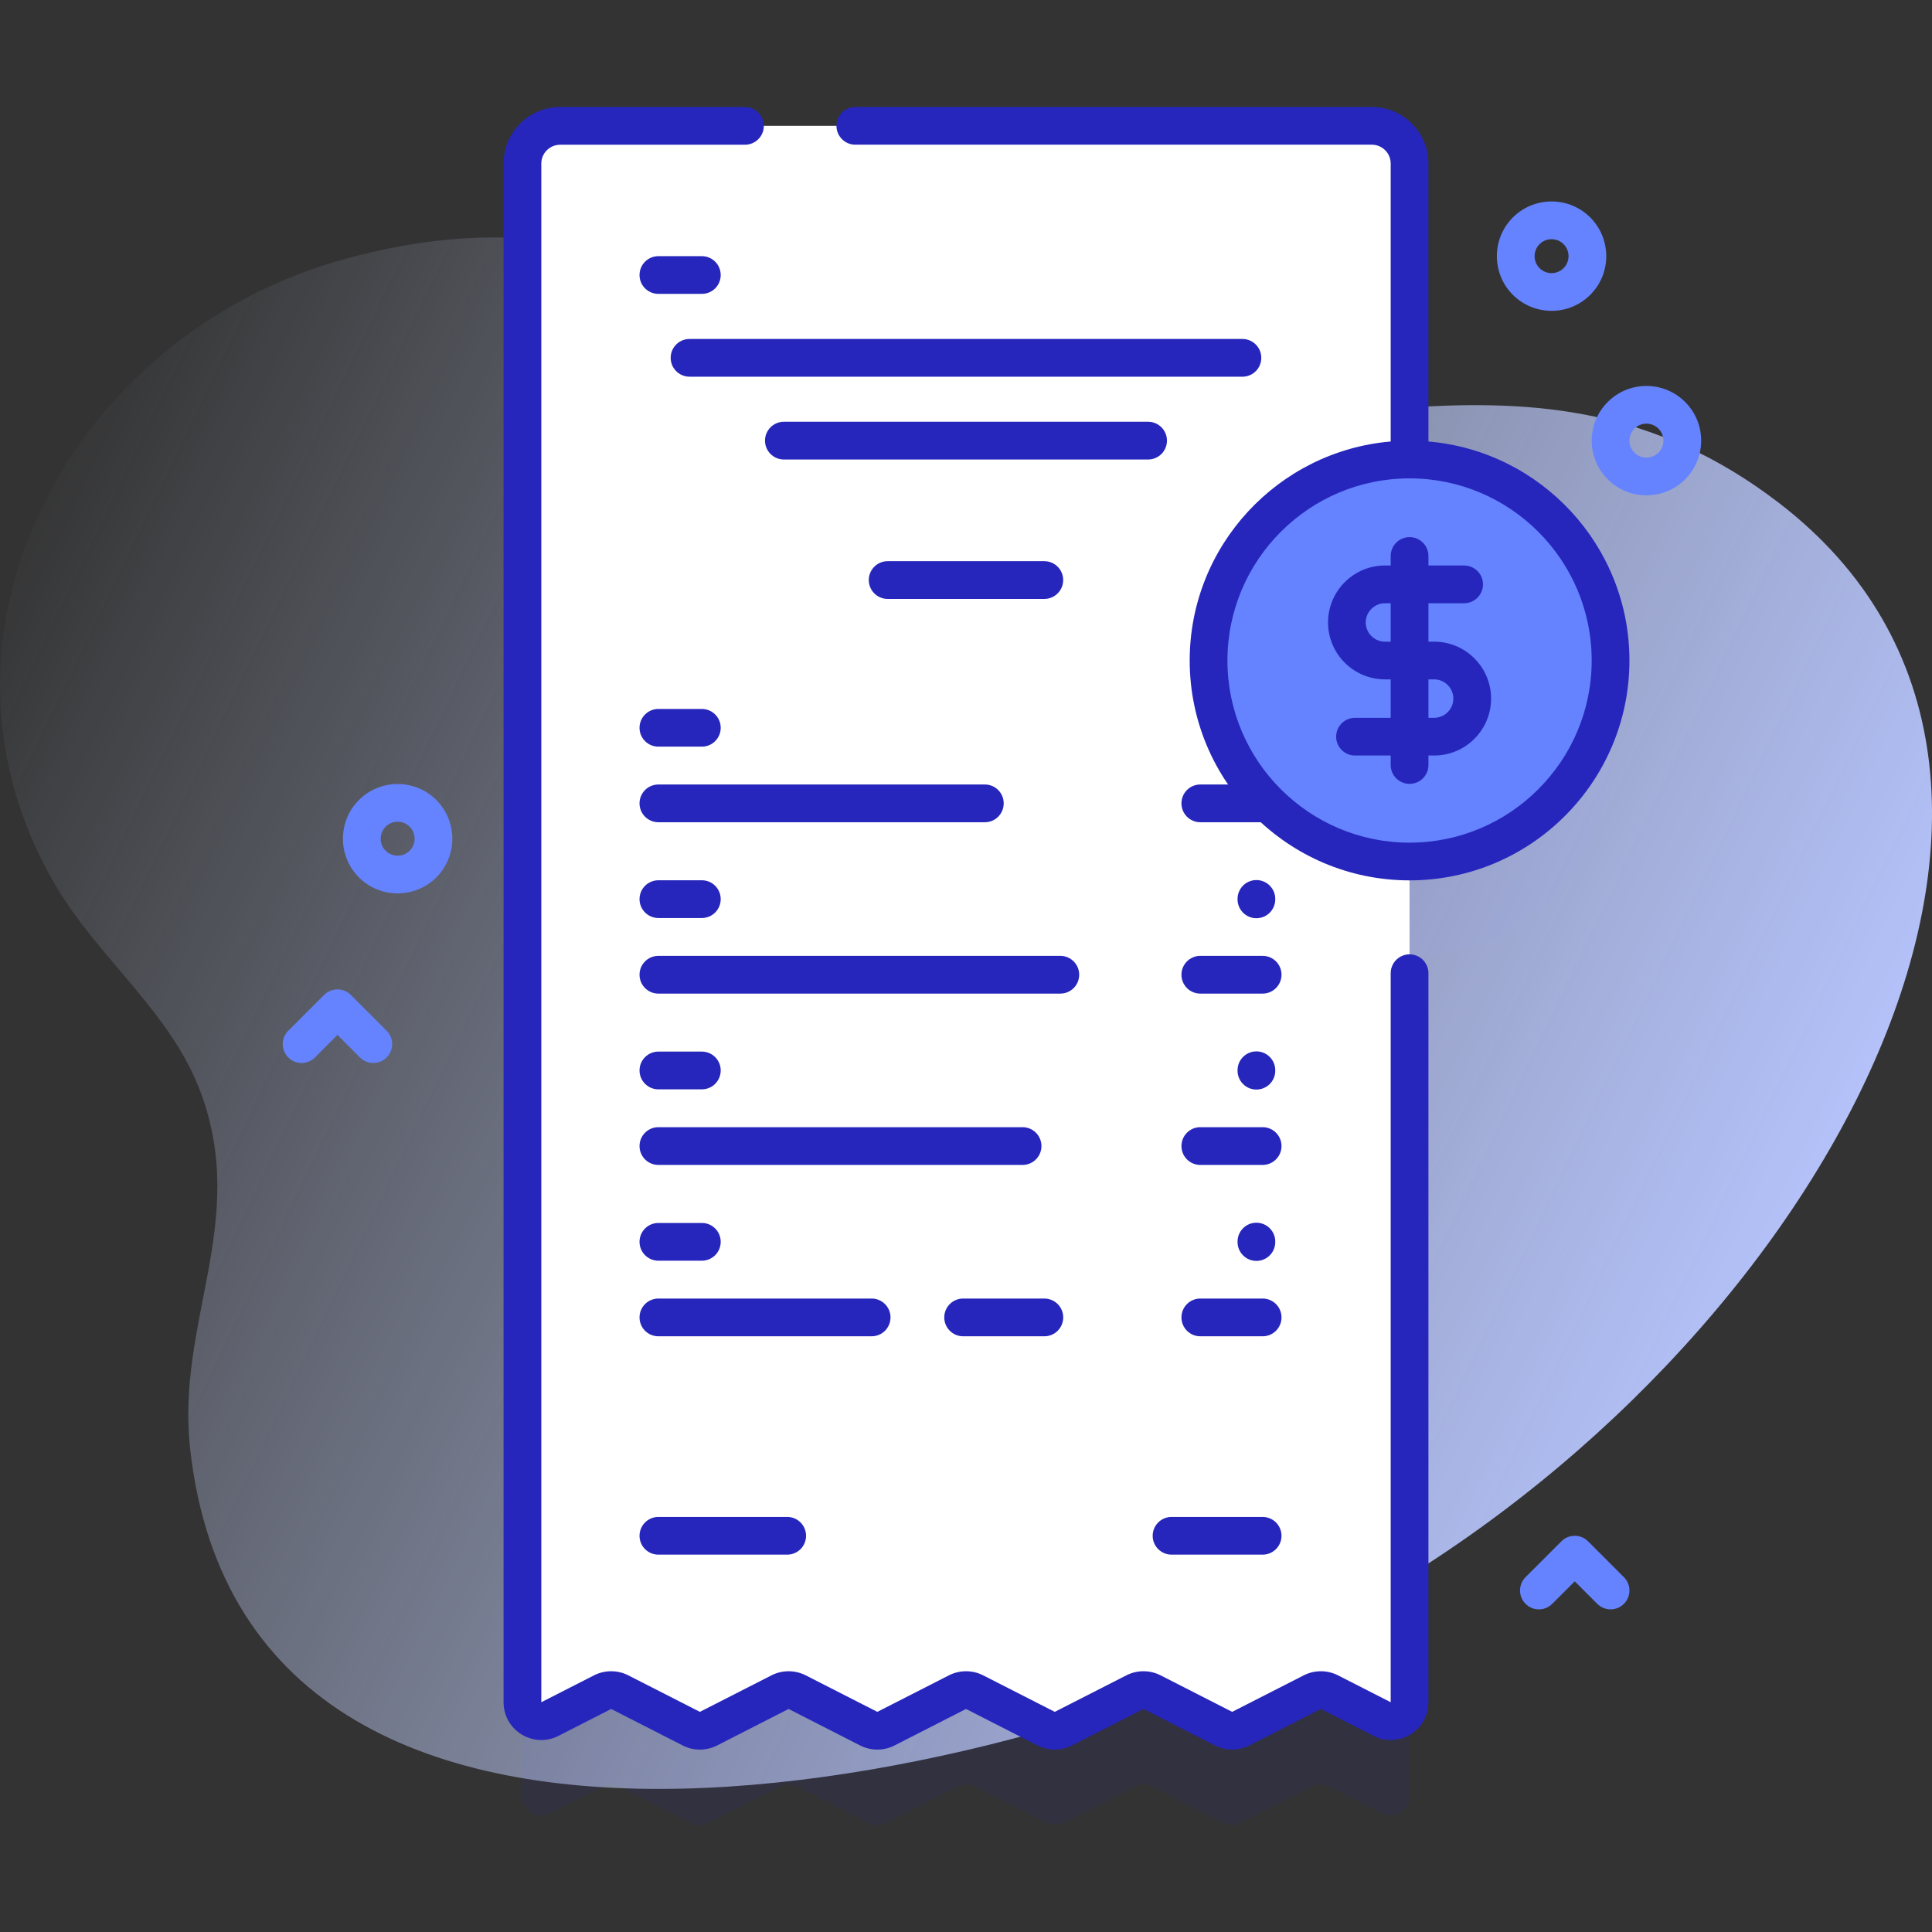 <svg width="56" height="56" viewBox="0 0 56 56" fill="none" xmlns="http://www.w3.org/2000/svg">
<rect x="0" y="0" width="56" height="56" fill="#333333" stroke="none"/>
<g clip-path="url(#clip0)">
<path opacity="0.1" d="M40.857 16.053C40.857 16.053 40.857 16.053 40.857 16.053V7.475C40.857 6.871 40.368 6.381 39.763 6.381H16.236C15.632 6.381 15.143 6.871 15.143 7.475V52.075C15.143 52.482 15.573 52.747 15.938 52.561L17.466 51.781C17.622 51.702 17.807 51.702 17.963 51.781L20.037 52.84C20.194 52.92 20.378 52.92 20.535 52.84L22.61 51.781C22.765 51.702 22.951 51.702 23.106 51.781L25.181 52.84C25.337 52.92 25.522 52.92 25.678 52.84L27.752 51.781C27.909 51.702 28.094 51.702 28.25 51.781L30.324 52.84C30.48 52.92 30.665 52.92 30.822 52.84L32.895 51.781C33.052 51.702 33.236 51.702 33.392 51.781L35.467 52.84C35.622 52.92 35.807 52.92 35.963 52.84L38.037 51.781C38.193 51.702 38.378 51.702 38.535 51.781L40.062 52.561C40.426 52.747 40.857 52.482 40.857 52.073V27.706H40.857C44.075 27.706 46.683 25.097 46.683 21.88C46.683 18.662 44.075 16.053 40.857 16.053Z" fill="#2626BC"/>
<path d="M51.568 14.581C44.413 9.08 37.473 13.563 29.732 11.978C21.935 10.382 18.829 5.066 9.949 7.52C2.082 9.693 -2.691 18.408 1.634 25.704C2.866 27.783 4.965 29.352 5.823 31.678C7.207 35.431 5.101 38.312 5.512 42C7.219 57.324 30.621 51.388 39.232 46.621C52.737 39.144 61.873 22.504 51.568 14.581Z" fill="url(#paint0_linear)"/>
<path d="M40.857 4.74V49.339C40.857 49.748 40.426 50.013 40.062 49.827L38.535 49.047C38.379 48.967 38.194 48.967 38.038 49.047L35.964 50.106C35.807 50.186 35.622 50.186 35.467 50.106L33.392 49.047C33.237 48.967 33.052 48.967 32.896 49.047L30.822 50.106C30.666 50.186 30.481 50.186 30.324 50.106L28.251 49.047C28.094 48.967 27.909 48.967 27.753 49.047L25.678 50.106C25.523 50.186 25.338 50.186 25.181 50.106L23.107 49.047C22.951 48.967 22.765 48.967 22.61 49.047L20.535 50.106C20.379 50.186 20.194 50.186 20.038 50.106L17.964 49.047C17.807 48.967 17.623 48.967 17.466 49.047L15.938 49.827C15.574 50.013 15.143 49.748 15.143 49.34V4.74C15.143 4.137 15.632 3.647 16.237 3.647H39.763C40.368 3.647 40.857 4.137 40.857 4.74Z" fill="white"/>
<path d="M30.573 50.713C30.402 50.713 30.231 50.673 30.076 50.594L28.001 49.535L25.927 50.594C25.616 50.753 25.244 50.752 24.933 50.594L22.858 49.535L20.784 50.594C20.472 50.753 20.101 50.753 19.79 50.594L17.715 49.535L16.187 50.315C15.845 50.489 15.445 50.474 15.118 50.273C14.791 50.073 14.596 49.724 14.596 49.34V4.741C14.596 3.837 15.332 3.101 16.236 3.101H21.593C21.895 3.101 22.14 3.346 22.14 3.648C22.14 3.95 21.895 4.195 21.593 4.195H16.236C15.935 4.195 15.69 4.44 15.69 4.741V49.34L17.217 48.561C17.529 48.402 17.901 48.402 18.212 48.561L20.287 49.619L22.361 48.561C22.672 48.402 23.044 48.402 23.355 48.561L25.43 49.619L27.504 48.561C27.815 48.402 28.187 48.402 28.498 48.561L30.573 49.619L32.647 48.561C32.958 48.402 33.33 48.402 33.641 48.561L35.715 49.619L37.789 48.561C38.1 48.402 38.472 48.402 38.783 48.561L40.31 49.34V28.209C40.31 27.907 40.555 27.662 40.857 27.662C41.159 27.662 41.404 27.907 41.404 28.209V49.34C41.404 49.724 41.209 50.073 40.882 50.273C40.554 50.473 40.155 50.489 39.813 50.314L38.286 49.535L36.212 50.593C35.901 50.753 35.529 50.753 35.218 50.593L33.144 49.535L31.07 50.593C30.914 50.673 30.744 50.713 30.573 50.713Z" fill="#2626BC"/>
<path d="M28.547 23.833H19.084C18.781 23.833 18.537 23.588 18.537 23.286C18.537 22.984 18.781 22.739 19.084 22.739H28.547C28.849 22.739 29.093 22.984 29.093 23.286C29.093 23.588 28.849 23.833 28.547 23.833Z" fill="#2626BC"/>
<path d="M20.343 21.642H19.084C18.781 21.642 18.537 21.397 18.537 21.096C18.537 20.794 18.781 20.549 19.084 20.549H20.343C20.646 20.549 20.89 20.794 20.89 21.096C20.89 21.397 20.646 21.642 20.343 21.642Z" fill="#2626BC"/>
<path d="M30.734 28.8H19.084C18.781 28.8 18.537 28.555 18.537 28.253C18.537 27.951 18.781 27.706 19.084 27.706H30.734C31.036 27.706 31.281 27.951 31.281 28.253C31.281 28.555 31.036 28.8 30.734 28.8Z" fill="#2626BC"/>
<path d="M20.343 26.609H19.084C18.781 26.609 18.537 26.364 18.537 26.062C18.537 25.76 18.781 25.515 19.084 25.515H20.343C20.646 25.515 20.89 25.76 20.89 26.062C20.89 26.364 20.646 26.609 20.343 26.609Z" fill="#2626BC"/>
<path d="M29.64 33.766H19.084C18.781 33.766 18.537 33.521 18.537 33.219C18.537 32.917 18.781 32.672 19.084 32.672H29.64C29.942 32.672 30.187 32.917 30.187 33.219C30.187 33.521 29.942 33.766 29.64 33.766Z" fill="#2626BC"/>
<path d="M20.343 31.575H19.084C18.781 31.575 18.537 31.33 18.537 31.028C18.537 30.726 18.781 30.481 19.084 30.481H20.343C20.646 30.481 20.89 30.726 20.89 31.028C20.89 31.33 20.646 31.575 20.343 31.575Z" fill="#2626BC"/>
<path d="M25.265 38.733H19.084C18.781 38.733 18.537 38.488 18.537 38.186C18.537 37.884 18.781 37.639 19.084 37.639H25.265C25.567 37.639 25.812 37.884 25.812 38.186C25.812 38.488 25.567 38.733 25.265 38.733Z" fill="#2626BC"/>
<path d="M30.271 38.733H27.917C27.615 38.733 27.37 38.488 27.37 38.186C27.37 37.884 27.615 37.639 27.917 37.639H30.271C30.573 37.639 30.818 37.884 30.818 38.186C30.818 38.488 30.573 38.733 30.271 38.733Z" fill="#2626BC"/>
<path d="M20.343 36.542H19.084C18.781 36.542 18.537 36.297 18.537 35.995C18.537 35.693 18.781 35.448 19.084 35.448H20.343C20.646 35.448 20.89 35.693 20.89 35.995C20.89 36.297 20.646 36.542 20.343 36.542Z" fill="#2626BC"/>
<path d="M36.598 23.833H34.791C34.489 23.833 34.245 23.588 34.245 23.286C34.245 22.984 34.489 22.739 34.791 22.739H36.598C36.901 22.739 37.145 22.984 37.145 23.286C37.145 23.588 36.9 23.833 36.598 23.833Z" fill="#2626BC"/>
<path d="M36.598 28.8H34.791C34.489 28.8 34.245 28.555 34.245 28.253C34.245 27.951 34.489 27.706 34.791 27.706H36.598C36.901 27.706 37.145 27.951 37.145 28.253C37.145 28.555 36.9 28.8 36.598 28.8Z" fill="#2626BC"/>
<path d="M36.598 33.766H34.791C34.489 33.766 34.245 33.521 34.245 33.219C34.245 32.917 34.489 32.672 34.791 32.672H36.598C36.901 32.672 37.145 32.917 37.145 33.219C37.145 33.521 36.9 33.766 36.598 33.766Z" fill="#2626BC"/>
<path d="M36.598 38.733H34.791C34.489 38.733 34.245 38.488 34.245 38.186C34.245 37.884 34.489 37.639 34.791 37.639H36.598C36.901 37.639 37.145 37.884 37.145 38.186C37.145 38.488 36.9 38.733 36.598 38.733Z" fill="#2626BC"/>
<path d="M36.417 36.548C36.115 36.548 35.871 36.303 35.871 36.001V35.988C35.871 35.686 36.115 35.441 36.417 35.441C36.719 35.441 36.964 35.686 36.964 35.988V36.001C36.964 36.303 36.72 36.548 36.417 36.548Z" fill="#2626BC"/>
<path d="M36.598 45.062H33.958C33.656 45.062 33.411 44.818 33.411 44.516C33.411 44.214 33.656 43.969 33.958 43.969H36.598C36.9 43.969 37.145 44.214 37.145 44.516C37.145 44.818 36.9 45.062 36.598 45.062Z" fill="#2626BC"/>
<path d="M22.818 45.062H19.084C18.781 45.062 18.537 44.818 18.537 44.516C18.537 44.214 18.781 43.969 19.084 43.969H22.818C23.12 43.969 23.364 44.214 23.364 44.516C23.364 44.818 23.119 45.062 22.818 45.062Z" fill="#2626BC"/>
<path d="M36.417 31.581C36.115 31.581 35.871 31.337 35.871 31.035V31.022C35.871 30.72 36.115 30.475 36.417 30.475C36.719 30.475 36.964 30.72 36.964 31.022V31.035C36.964 31.337 36.72 31.581 36.417 31.581Z" fill="#2626BC"/>
<path d="M36.417 26.615C36.115 26.615 35.871 26.37 35.871 26.068V26.056C35.871 25.754 36.115 25.509 36.417 25.509C36.719 25.509 36.964 25.754 36.964 26.056V26.068C36.964 26.37 36.72 26.615 36.417 26.615Z" fill="#2626BC"/>
<path d="M36.417 21.649C36.115 21.649 35.871 21.404 35.871 21.102V21.089C35.871 20.787 36.115 20.542 36.417 20.542C36.719 20.542 36.964 20.787 36.964 21.089V21.102C36.964 21.404 36.72 21.649 36.417 21.649Z" fill="#01ECA5"/>
<path d="M40.857 24.972C44.075 24.972 46.683 22.363 46.683 19.145C46.683 15.928 44.075 13.319 40.857 13.319C37.639 13.319 35.031 15.928 35.031 19.145C35.031 22.363 37.639 24.972 40.857 24.972Z" fill="#6583FE"/>
<path d="M41.404 12.797V4.74C41.404 3.836 40.668 3.1 39.763 3.1H24.792C24.49 3.1 24.245 3.345 24.245 3.647C24.245 3.949 24.49 4.194 24.792 4.194H39.763C40.065 4.194 40.31 4.439 40.31 4.74V12.797C37.051 13.076 34.484 15.816 34.484 19.145C34.484 22.66 37.343 25.518 40.857 25.518C44.371 25.518 47.23 22.66 47.23 19.145C47.23 15.816 44.663 13.075 41.404 12.797ZM40.857 24.425C37.946 24.425 35.578 22.056 35.578 19.145C35.578 16.234 37.946 13.866 40.857 13.866C43.768 13.866 46.136 16.234 46.136 19.145C46.136 22.056 43.768 24.425 40.857 24.425Z" fill="#2626BC"/>
<path d="M41.569 18.599H41.404V17.485H42.438C42.74 17.485 42.985 17.24 42.985 16.938C42.985 16.636 42.74 16.391 42.438 16.391H41.404V16.116C41.404 15.814 41.159 15.569 40.857 15.569C40.555 15.569 40.31 15.814 40.31 16.116V16.391H40.144C39.234 16.391 38.494 17.132 38.494 18.042C38.494 18.952 39.234 19.692 40.144 19.692H40.31V20.806H39.276C38.974 20.806 38.729 21.051 38.729 21.353C38.729 21.654 38.974 21.899 39.276 21.899H40.31V22.174C40.31 22.476 40.555 22.721 40.857 22.721C41.159 22.721 41.404 22.476 41.404 22.174V21.899H41.569C42.48 21.899 43.22 21.159 43.22 20.249C43.22 19.339 42.48 18.599 41.569 18.599ZM40.144 18.599C39.837 18.599 39.587 18.349 39.587 18.042C39.587 17.735 39.837 17.485 40.144 17.485H40.31V18.599H40.144ZM41.569 20.806H41.404V19.692H41.569C41.876 19.692 42.126 19.942 42.126 20.249C42.126 20.556 41.876 20.806 41.569 20.806Z" fill="#2626BC"/>
<path d="M30.27 17.36H25.729C25.427 17.36 25.182 17.115 25.182 16.813C25.182 16.511 25.427 16.266 25.729 16.266H30.27C30.572 16.266 30.817 16.511 30.817 16.813C30.817 17.115 30.572 17.36 30.27 17.36Z" fill="#2626BC"/>
<path d="M33.278 13.319H22.721C22.419 13.319 22.174 13.074 22.174 12.772C22.174 12.47 22.419 12.225 22.721 12.225H33.278C33.58 12.225 33.825 12.47 33.825 12.772C33.825 13.074 33.58 13.319 33.278 13.319Z" fill="#2626BC"/>
<path d="M36.012 10.919H19.987C19.685 10.919 19.44 10.674 19.44 10.372C19.44 10.07 19.685 9.825 19.987 9.825H36.012C36.315 9.825 36.559 10.07 36.559 10.372C36.559 10.674 36.315 10.919 36.012 10.919Z" fill="#2626BC"/>
<path d="M20.343 8.518H19.084C18.781 8.518 18.537 8.274 18.537 7.972C18.537 7.67 18.781 7.425 19.084 7.425H20.343C20.646 7.425 20.89 7.67 20.89 7.972C20.89 8.274 20.646 8.518 20.343 8.518Z" fill="#2626BC"/>
<path d="M44.973 9.01C44.567 9.01 44.161 8.855 43.851 8.546C43.233 7.928 43.233 6.922 43.851 6.303C44.47 5.685 45.476 5.685 46.094 6.303C46.713 6.922 46.713 7.928 46.094 8.546C45.785 8.855 45.379 9.01 44.973 9.01ZM44.973 6.933C44.847 6.933 44.721 6.981 44.625 7.077C44.433 7.269 44.433 7.581 44.625 7.773C44.817 7.965 45.129 7.965 45.321 7.773C45.513 7.581 45.513 7.269 45.321 7.077C45.225 6.981 45.099 6.933 44.973 6.933Z" fill="#6583FE"/>
<path d="M47.723 14.357C47.316 14.357 46.91 14.203 46.601 13.894C46.302 13.594 46.137 13.196 46.137 12.772C46.137 12.349 46.302 11.95 46.601 11.651C47.219 11.033 48.226 11.032 48.844 11.651C49.144 11.95 49.309 12.349 49.309 12.772C49.309 13.196 49.144 13.594 48.844 13.894C48.535 14.203 48.129 14.357 47.723 14.357ZM47.723 12.28C47.597 12.28 47.471 12.328 47.375 12.424C47.282 12.517 47.23 12.641 47.23 12.772C47.23 12.904 47.282 13.027 47.375 13.12C47.567 13.312 47.879 13.312 48.071 13.12C48.164 13.027 48.215 12.904 48.215 12.772C48.215 12.641 48.164 12.517 48.071 12.424C47.975 12.328 47.849 12.28 47.723 12.28Z" fill="#6583FE"/>
<path d="M11.526 25.895C11.12 25.895 10.713 25.741 10.404 25.432C9.786 24.813 9.786 23.807 10.404 23.189C11.022 22.571 12.029 22.571 12.647 23.189C13.265 23.807 13.265 24.813 12.647 25.432C12.338 25.741 11.932 25.895 11.526 25.895ZM11.526 23.818C11.4 23.818 11.274 23.866 11.178 23.962C10.986 24.154 10.986 24.466 11.178 24.658C11.369 24.85 11.682 24.85 11.874 24.658C12.066 24.466 12.066 24.154 11.874 23.962C11.778 23.866 11.652 23.818 11.526 23.818Z" fill="#6583FE"/>
<path d="M10.821 30.811C10.681 30.811 10.541 30.758 10.434 30.651L9.782 29.998L9.129 30.651C8.916 30.864 8.57 30.864 8.356 30.651C8.142 30.437 8.142 30.091 8.356 29.877L9.395 28.838C9.609 28.625 9.955 28.625 10.168 28.838L11.207 29.877C11.421 30.091 11.421 30.437 11.207 30.651C11.101 30.757 10.961 30.811 10.821 30.811Z" fill="#6583FE"/>
<path d="M46.684 46.648C46.544 46.648 46.404 46.595 46.297 46.488L45.645 45.836L44.992 46.488C44.779 46.702 44.432 46.702 44.219 46.488C44.005 46.275 44.005 45.928 44.219 45.715L45.258 44.676C45.471 44.462 45.818 44.462 46.031 44.676L47.07 45.715C47.284 45.928 47.284 46.275 47.07 46.488C46.964 46.595 46.824 46.648 46.684 46.648Z" fill="#6583FE"/>
</g>
<defs>
<linearGradient id="paint0_linear" x1="-0.986" y1="16.734" x2="50.971" y2="41.703" gradientUnits="userSpaceOnUse">
<stop stop-color="#D2DEFF" stop-opacity="0"/>
<stop offset="1" stop-color="#B7C5FF"/>
</linearGradient>
<clipPath id="clip0">
<rect width="56" height="56" fill="white"/>
</clipPath>
</defs>
</svg>
